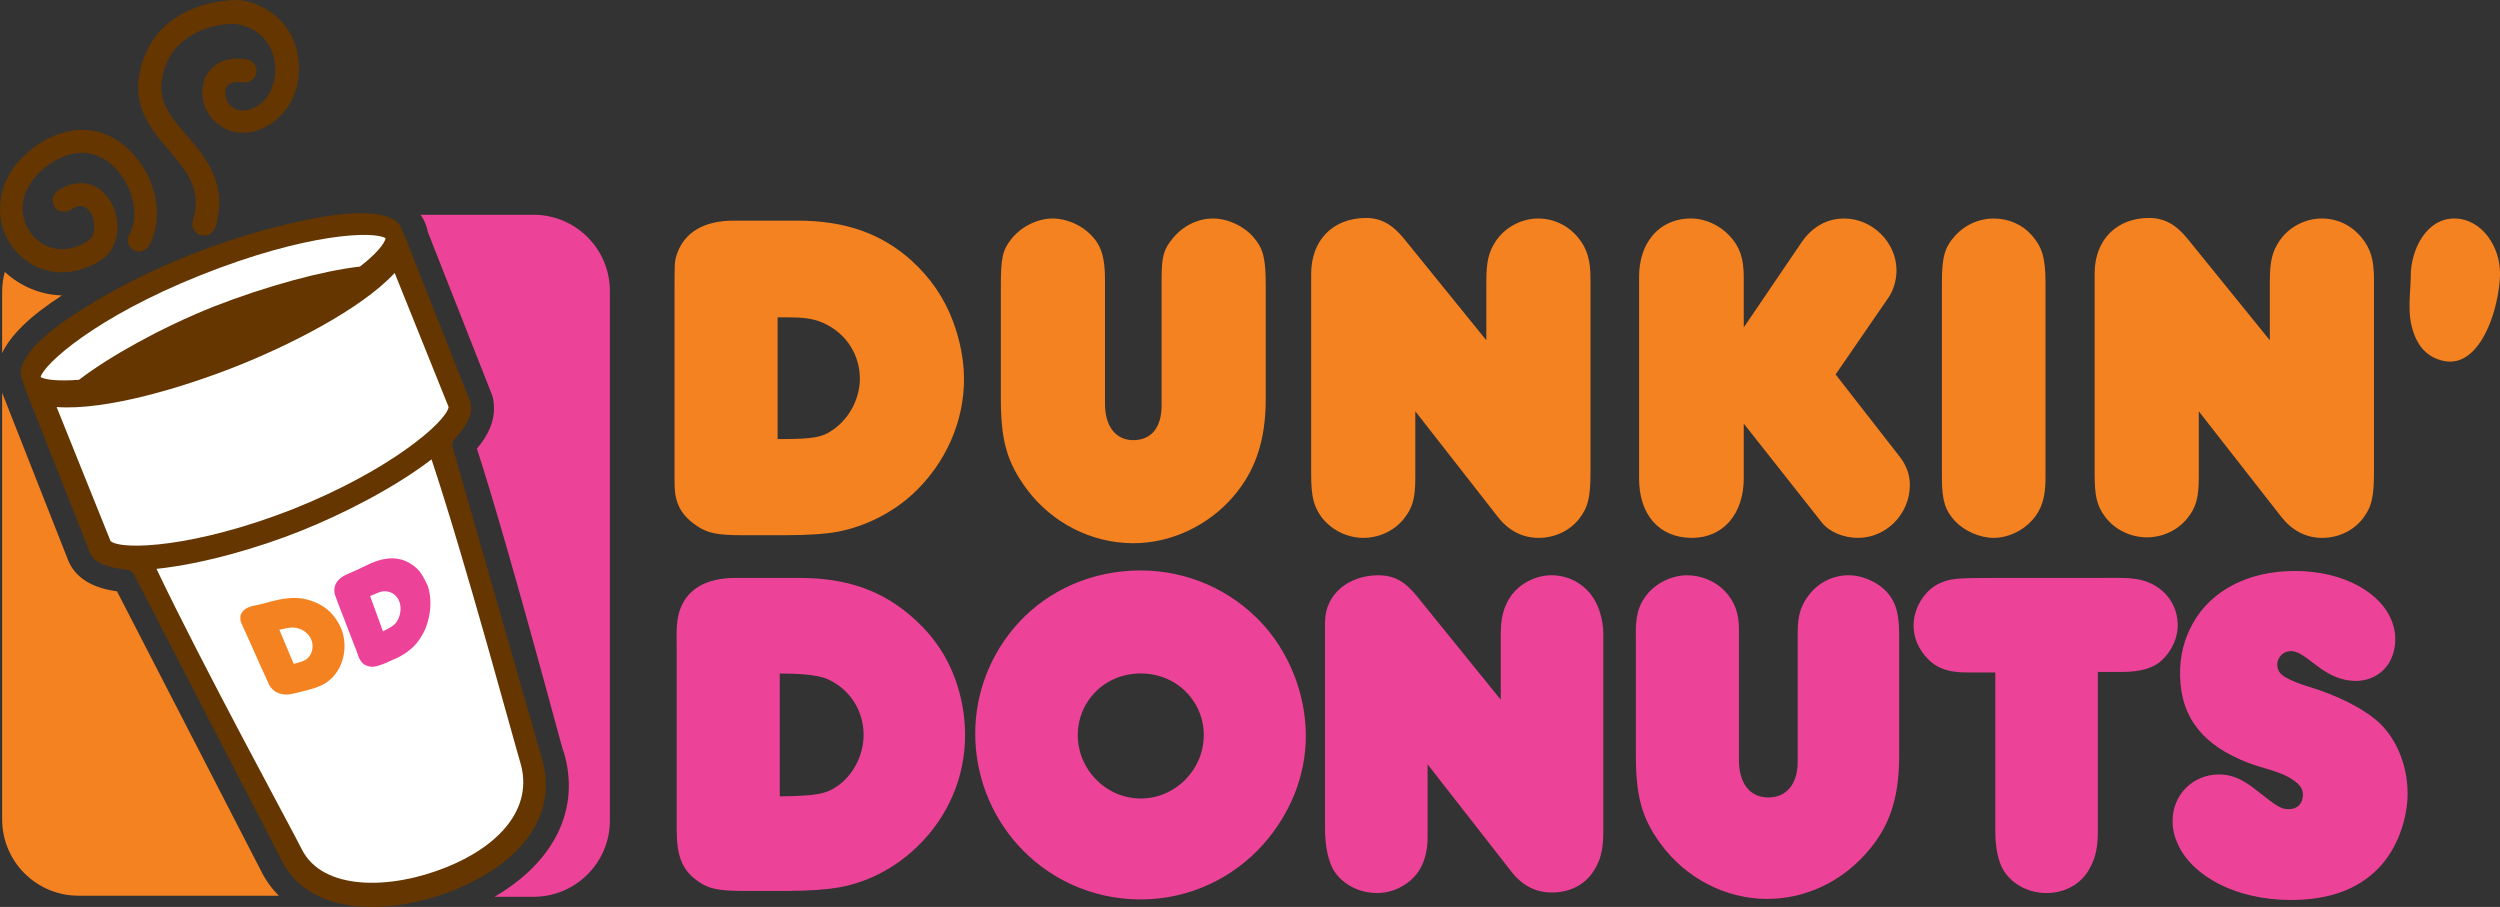 <?xml version="1.0" encoding="UTF-8" standalone="no"?>
<svg
   xmlns:dc="http://purl.org/dc/elements/1.1/"
   xmlns:cc="http://creativecommons.org/ns#"
   xmlns:rdf="http://www.w3.org/1999/02/22-rdf-syntax-ns#"
   xmlns:svg="http://www.w3.org/2000/svg"
   xmlns="http://www.w3.org/2000/svg"
   xmlns:sodipodi="http://sodipodi.sourceforge.net/DTD/sodipodi-0.dtd"
   xmlns:inkscape="http://www.inkscape.org/namespaces/inkscape"
   width="180.012mm"
   height="65.303mm"
   viewBox="0 0 180.012 65.303"
   version="1.1"
   id="svg3852"
   inkscape:version="1.0.2-2 (e86c870879, 2021-01-15)"
   sodipodi:docname="Dunkin'_Donuts_2007.svg">
  <rect x="0" y="0" width="180.012" height="65.303" fill="#333333" stroke="none"/>
  <defs
     id="defs3846" />
  <sodipodi:namedview
     id="base"
     pagecolor="#ffffff"
     bordercolor="#666666"
     borderopacity="1.0"
     inkscape:pageopacity="0.0"
     inkscape:pageshadow="2"
     inkscape:zoom="1"
     inkscape:cx="329.31472"
     inkscape:cy="111.50801"
     inkscape:document-units="mm"
     inkscape:current-layer="layer1"
     showgrid="false"
     inkscape:window-width="1366"
     inkscape:window-height="705"
     inkscape:window-x="-8"
     inkscape:window-y="-8"
     inkscape:window-maximized="1"
     inkscape:document-rotation="0"
     showguides="true"
     inkscape:guide-bbox="true"
     inkscape:snap-smooth-nodes="false"
     inkscape:snap-global="false" />
  <g
     inkscape:label="Layer 1"
     inkscape:groupmode="layer"
     id="layer1"
     transform="translate(-20.366,-108.839)">
    <g
       id="g237">
      <path
         id="path5"
         style="clip-rule:evenodd;fill:#f58220;fill-opacity:1;fill-rule:evenodd;stroke:none;stroke-width:0.385"
         d="m 104.815,125.995 c -0.674,0.823 -0.808,1.307 -0.808,3 v 9.037 c 0,1.577 -0.731,2.5 -2.038,2.5 -1.269,0 -2.038,-1 -2.038,-2.615 v -8.922 c 0,-1.615 -0.26,-2.47 -1,-3.23 -0.683,-0.701 -1.73,-1.192 -2.769,-1.192 -1.077,0 -2.244,0.565 -2.961,1.461 -0.668,0.835 -0.769,1.384 -0.769,3.538 v 7.96 c 0,3 0.427,4.573 1.846,6.499 1.811,2.458 4.692,3.922 7.691,3.922 2.692,0 5.343,-1.233 7.153,-3.307 1.613,-1.848 2.384,-4.038 2.384,-7.114 v -8.037 c 0,-2.038 -0.155,-2.729 -0.884,-3.576 -0.694,-0.806 -1.846,-1.346 -2.923,-1.346 -1.115,0 -2.173,0.554 -2.884,1.423 z m -18.805,1.615 c -2.184,-1.97 -4.807,-2.884 -8.229,-2.884 h -4.576 c -2.154,0 -3.585,0.843 -4.115,2.461 -0.163,0.497 -0.154,0.731 -0.154,2.615 v 12.46 c 0,1.577 -0.015,1.926 0.115,2.461 0.216,0.888 0.736,1.492 1.577,2.038 0.698,0.453 1.384,0.615 3.153,0.615 h 3.153 c 1.577,0 2.928,-0.086 3.846,-0.269 1.967,-0.393 3.889,-1.378 5.345,-2.73 2.313,-2.148 3.68,-5.192 3.653,-8.306 -0.012,-1.423 -0.308,-2.769 -0.769,-4.038 -0.615,-1.692 -1.645,-3.201 -3,-4.422 z m -3.73,8.499 c 0,1.384 -0.716,2.789 -1.846,3.615 -0.87,0.636 -1.5,0.731 -4.076,0.731 v -8.768 h 0.615 c 1.192,0 1.942,0.069 2.711,0.423 1.656,0.762 2.596,2.307 2.596,3.999 z m 48.839,-11.537 c -1.231,0 -2.405,0.665 -3.038,1.615 -0.521,0.781 -0.692,1.461 -0.692,2.961 v 4.192 l -5.922,-7.307 c -0.843,-1.04 -1.692,-1.512 -2.769,-1.5 -2.384,0.026 -3.922,1.615 -3.922,4.038 v 14.344 c 0,1.654 0.154,2.346 0.769,3.192 0.731,0.923 1.846,1.461 3,1.461 1.115,0 2.192,-0.5 2.884,-1.346 0.654,-0.808 0.846,-1.5 0.846,-3 v -4.768 l 5.922,7.576 c 0.769,1 1.769,1.538 2.961,1.538 1.154,0 2.23,-0.5 2.923,-1.384 0.654,-0.846 0.808,-1.577 0.808,-3.384 v -13.844 c 0,-1.384 -0.227,-2.195 -0.884,-3 -0.726,-0.888 -1.769,-1.384 -2.884,-1.384 z m 21.42,11.229 3.807,-5.538 c 0.375,-0.545 0.577,-1.269 0.577,-1.961 0,-2 -1.731,-3.73 -3.769,-3.73 -1.269,0 -2.327,0.628 -3.076,1.73 l -4.153,6.114 v -3.615 c 0,-1.346 -0.279,-2.182 -1,-2.961 -0.703,-0.76 -1.731,-1.269 -2.807,-1.269 -1.183,0 -2.16,0.476 -2.817,1.296 -0.582,0.726 -0.913,1.722 -0.913,2.896 v 14.536 c 0,2.615 1.461,4.269 3.807,4.269 2.23,0 3.73,-1.692 3.73,-4.307 v -3.922 l 5.615,7.114 c 0.543,0.688 1.577,1.115 2.615,1.115 0.989,0 1.897,-0.408 2.569,-1.064 0.713,-0.697 1.161,-1.674 1.161,-2.743 0,-0.769 -0.261,-1.436 -0.731,-2.038 z m 34.995,-11.229 c -1.231,0 -2.405,0.665 -3.038,1.615 -0.521,0.781 -0.692,1.461 -0.692,2.961 v 4.192 l -5.922,-7.307 c -0.843,-1.04 -1.692,-1.5 -2.769,-1.5 -1.173,0 -2.154,0.394 -2.841,1.091 -0.687,0.697 -1.082,1.697 -1.082,2.908 V 142.877 c 0,1.654 0.136,2.359 0.769,3.192 0.713,0.937 1.846,1.461 3,1.461 1.115,0 2.194,-0.498 2.884,-1.346 0.656,-0.806 0.846,-1.5 0.846,-3 v -4.73 l 5.922,7.576 c 0.777,0.994 1.769,1.538 2.961,1.538 1.154,0 2.233,-0.498 2.923,-1.384 0.656,-0.844 0.808,-1.577 0.808,-3.384 v -13.844 c 0,-1.384 -0.227,-2.195 -0.884,-3 -0.726,-0.888 -1.731,-1.384 -2.884,-1.384 z m 12.844,3.999 c 0.027,-1.961 -1.307,-3.999 -3.307,-3.999 -1.961,0 -3.12,2.197 -3.12,4.158 0,0.884 -0.199,2.228 0.005,3.302 0.257,1.348 0.925,2.526 2.423,2.807 1.579,0.296 2.666,-1.149 3.307,-2.807 0.474,-1.226 0.681,-2.615 0.692,-3.461 z m -36.456,-3.999 c -1.077,0 -2.075,0.463 -2.769,1.231 -0.767,0.848 -0.961,1.538 -0.961,3.423 v 14.036 c 0,1.577 0.232,2.345 0.961,3.115 0.655,0.691 1.769,1.192 2.769,1.192 1,0 2.057,-0.478 2.769,-1.269 0.673,-0.748 0.961,-1.615 0.961,-3.038 v -14.036 c 0,-1.846 -0.244,-2.603 -1,-3.461 -0.667,-0.757 -1.654,-1.192 -2.73,-1.192 z"
         sodipodi:nodetypes="cccccccccccccccccccccccccccccccccccccccccccccccccccccccccccccccccccccccccccccccccccccccccccccccccccccccccccccccccccccccccc" />
      <path
         id="path21"
         style="clip-rule:evenodd;fill:#ec4399;fill-opacity:1;fill-rule:evenodd;stroke:none;stroke-width:0.385"
         d="m 185.303,173.641 c 2.769,0 4.821,-0.755 6.307,-2.269 1.404,-1.43 2.108,-3.598 2.115,-5.384 0.009,-2.115 -0.884,-4.153 -2.269,-5.307 -1.038,-0.884 -2.884,-1.807 -4.807,-2.384 -0.769,-0.231 -1.276,-0.448 -1.654,-0.654 -0.469,-0.256 -0.654,-0.538 -0.654,-0.961 0,-0.5 0.423,-0.961 0.961,-0.961 0.423,0 0.796,0.207 1.615,0.846 0.758,0.592 1.342,0.935 1.923,1.115 0.753,0.233 1.484,0.266 2.192,0 1.117,-0.419 1.807,-1.461 1.807,-2.846 0,-0.385 -0.077,-0.769 -0.192,-1.115 -0.731,-2.192 -3.538,-3.769 -7.037,-3.769 -3.384,0 -6.038,1.422 -7.345,3.769 -0.578,1.038 -0.961,2.269 -0.923,3.807 0.077,3.116 1.768,5.014 4.884,6.23 1.127,0.44 2.4,0.604 3.346,1.307 0.402,0.299 0.615,0.577 0.615,1 0,0.615 -0.385,1.038 -1,1.038 -0.577,0 -0.812,-0.149 -2.423,-1.423 -0.966,-0.764 -1.73,-1.077 -2.615,-1.077 -1.884,0 -3.346,1.461 -3.346,3.346 0,0.615 0.133,1.145 0.385,1.692 1.056,2.299 4.192,3.999 8.114,3.999 z m -21.227,-23.189 c -2.961,0 -3.264,0.048 -4.038,0.385 -0.996,0.433 -1.841,1.652 -1.884,2.942 -0.033,0.98 0.375,1.836 1.038,2.519 0.644,0.663 1.5,0.961 2.769,0.961 h 2.077 v 11.421 c 0,1.029 0.157,2.186 0.654,2.923 0.662,0.982 1.807,1.538 3.038,1.538 1.269,0 2.413,-0.598 3.038,-1.654 0.583,-0.986 0.654,-1.887 0.654,-2.884 v -11.383 h 1.73 c 1.346,0 2.263,-0.276 2.846,-0.808 0.724,-0.661 1.217,-1.654 1.173,-2.692 -0.071,-1.693 -1.328,-2.951 -3.019,-3.192 -0.81,-0.115 -1.638,-0.077 -2.538,-0.077 z m -31.995,-0.192 c -1.192,0 -2.386,0.653 -3,1.615 -0.622,0.977 -0.654,1.901 -0.654,2.923 v 4.422 l -6.076,-7.499 c -0.843,-1.041 -1.654,-1.461 -2.73,-1.461 -2.115,0 -3.846,1.337 -3.846,3.384 v 14.882 c 0,1.134 0.195,2.416 0.769,3.192 0.669,0.902 1.807,1.423 2.961,1.423 1.115,0 2.152,-0.501 2.846,-1.346 0.537,-0.655 0.808,-1.627 0.808,-2.627 v -5.295 l 6.038,7.73 c 0.776,0.994 1.73,1.5 2.923,1.5 1.154,0 2.233,-0.469 2.884,-1.384 0.797,-1.12 0.808,-2.137 0.808,-3.346 v -13.882 c 0,-1.049 -0.348,-2.174 -0.923,-2.884 -0.687,-0.85 -1.692,-1.346 -2.807,-1.346 z m -41.494,11.344 c -0.009,3.076 1.125,5.875 3,7.999 2.164,2.452 5.345,3.999 8.922,3.999 3.499,0 6.681,-1.547 8.845,-3.999 1.874,-2.124 3.067,-4.884 3.038,-7.883 -0.03,-3.047 -1.278,-5.991 -3.192,-8.037 -2.175,-2.324 -5.268,-3.769 -8.729,-3.769 -3.461,0 -6.618,1.422 -8.768,3.769 -2.064,2.253 -3.106,5.108 -3.115,7.922 z m 11.921,4.73 c -2.5,0 -4.538,-2.077 -4.538,-4.576 0,-1.807 1.104,-3.412 2.73,-4.076 1.19,-0.486 2.523,-0.452 3.615,0 1.624,0.672 2.73,2.269 2.73,4.076 0,2.5 -2.038,4.576 -4.538,4.576 z m -12.652,-4.576 c 2e-6,-1.384 -0.25,-2.776 -0.731,-4.076 -0.557,-1.507 -1.422,-2.887 -2.807,-4.172 -2.346,-2.176 -4.999,-3.057 -8.383,-3.057 h -4.615 c -2.154,0 -3.546,0.843 -4.038,2.423 -0.255,0.819 -0.192,1.852 -0.192,2.577 v 12.498 c 0,0.788 -0.008,1.722 0.182,2.423 0.239,0.882 0.638,1.443 1.472,2 0.666,0.444 1.346,0.615 3.115,0.615 h 3.153 c 1.577,0 2.926,-0.098 3.846,-0.269 1.965,-0.367 3.898,-1.328 5.538,-2.903 2.323,-2.233 3.461,-5.134 3.461,-8.056 z m -13.344,-4.422 c 1.247,0 2.675,0.063 3.442,0.404 1.658,0.737 2.596,2.327 2.596,4.019 0,1.423 -0.724,2.855 -1.846,3.653 -0.878,0.625 -1.615,0.731 -4.192,0.769 z m 71.104,16.228 c 2.653,0 5.396,-1.155 7.422,-3.634 1.592,-1.947 2.077,-4.057 2.077,-6.71 v -8.489 c 0,-1.279 -0.074,-2.261 -0.769,-3.124 -0.652,-0.809 -1.807,-1.346 -2.884,-1.346 -1.115,0 -2.167,0.528 -2.846,1.423 -0.778,1.027 -0.808,1.864 -0.808,2.961 v 9.037 c 0,1.577 -0.769,2.577 -2.115,2.577 -1.346,0 -2.115,-1.038 -2.115,-2.692 v -9.428 c 0,-1.167 -0.326,-2.001 -1,-2.724 -0.649,-0.697 -1.692,-1.154 -2.73,-1.154 -1.077,0 -2.233,0.543 -2.923,1.423 -0.881,1.123 -0.769,2.264 -0.769,3.499 v 7.999 c 0,2.961 0.411,4.547 1.788,6.422 1.814,2.47 4.672,3.961 7.672,3.961 z"
         sodipodi:nodetypes="cccccccccccccccccccccccccccccccccccccccccccccccccccccccccccccccccccccccccccccccccccccccccccccccccccccccccccccccccccccc" />
      <path
         sodipodi:nodetypes="ccccccccccccc"
         inkscape:connector-curvature="0"
         d="m 25.289,149.222 -4.768,-12.101 v 30.714 c 0,3.038 2.461,5.499 5.499,5.499 h 14.421 c -0.5,-0.5 -0.923,-1.077 -1.269,-1.769 l -10.383,-20.151 c -1.807,-0.231 -3,-1 -3.499,-2.192 z m -4.576,-20.804 c -0.115,0.423 -0.192,0.923 -0.192,1.384 v 4.461 c 0.615,-1.307 2.038,-2.692 4.307,-4.153 -1.577,-0.038 -3.038,-0.692 -4.115,-1.692 z"
         style="fill:#f58220;fill-opacity:1;stroke:none;stroke-width:0.385"
         id="path25" />
      <path
         sodipodi:nodetypes="cccccccccccccccc"
         style="fill:#ec4399;fill-opacity:1;stroke:none;stroke-width:0.385"
         inkscape:connector-curvature="0"
         id="path27"
         d="m 55.938,138.262 c 0,0.923 -0.385,1.884 -1.231,2.884 1,3.076 2.807,9.191 6.038,21.151 l 0.192,0.654 v -0.038 c 1.269,4.115 -0.615,7.96 -4.961,10.498 h 2.807 c 3.038,0 5.499,-2.461 5.499,-5.499 v -38.109 c 0,-3.038 -2.461,-5.499 -5.499,-5.499 h -8.153 l 0.038,0.038 c 0.154,0.192 0.269,0.423 0.346,0.654 0.077,0.154 0.115,0.346 0.154,0.538 l 4.576,11.614 c 0.154,0.346 0.192,0.731 0.192,1.115 z" />
      <path
         sodipodi:nodetypes="cccccccccccccccccccccccccccccccccccccccccccccccccccccccccccccccc"
         inkscape:connector-curvature="0"
         d="m 21.174,126.495 c 1.269,1.846 3.884,2.769 6.557,1.019 1.404,-1.058 1.365,-3.134 0.442,-4.403 -0.884,-1.231 -2.307,-1.423 -3.653,-0.538 -0.385,0.269 -0.461,0.769 -0.231,1.154 0.115,0.192 0.308,0.308 0.538,0.346 0.231,0.038 0.423,0 0.615,-0.115 0.769,-0.538 1.154,-0.192 1.384,0.115 0.269,0.346 0.385,0.884 0.308,1.346 -0.038,0.346 -0.154,0.577 -0.385,0.731 -1.807,1.192 -3.423,0.538 -4.23,-0.615 -0.884,-1.307 -0.808,-3.307 1.423,-4.884 2.192,-1.5 3.807,-0.577 4.538,0.115 1.423,1.307 2,3.576 1.192,4.961 -0.231,0.385 -0.077,0.923 0.308,1.115 0.192,0.115 0.423,0.154 0.615,0.077 0.231,-0.077 0.385,-0.192 0.5,-0.385 1.154,-2.077 0.5,-5.153 -1.538,-6.999 -1.769,-1.692 -4.269,-1.807 -6.537,-0.231 -1.692,1.192 -2.461,2.615 -2.615,3.999 -0.154,1.192 0.154,2.307 0.769,3.192 z m 11.383,-6.807 c 1.269,1.5 2.384,2.807 1.692,5.076 -0.077,0.231 -0.038,0.423 0.077,0.615 0.115,0.192 0.269,0.346 0.5,0.385 0.423,0.154 0.884,-0.115 1.038,-0.538 0.961,-3.115 -0.692,-5.076 -2.038,-6.614 -1.269,-1.461 -2.038,-2.461 -1.807,-3.999 0.192,-1.269 0.769,-2.269 1.73,-2.961 1.384,-1.038 3.192,-1.154 3.653,-1.077 1.961,0.308 2.538,1.807 2.692,2.423 0.115,0.423 0.115,0.846 0.077,1.269 -0.115,0.884 -0.493,1.719 -1.25,2.192 -0.788,0.492 -1.519,0.423 -1.942,0 -0.423,-0.385 -0.461,-1 -0.308,-1.346 0.154,-0.308 0.577,-0.423 1.192,-0.346 0.231,0.038 0.423,0 0.615,-0.154 0.192,-0.115 0.308,-0.308 0.346,-0.538 0.077,-0.461 -0.231,-0.884 -0.692,-0.961 -1.346,-0.231 -2.423,0.231 -2.923,1.192 -0.538,1.038 -0.269,2.423 0.615,3.269 1,0.961 2.528,1.151 4.019,0.192 1.747,-1.123 2.365,-3.307 1.904,-5.268 -0.461,-1.923 -2,-3.307 -4.038,-3.653 -0.884,-0.038 -3.153,0.115 -4.961,1.461 -1.307,0.961 -2.115,2.384 -2.384,4.076 -0.346,2.346 1,3.922 2.192,5.307 z m 1.615,7.46 c -2.538,1 -5.153,2.269 -7.191,3.538 -3.576,2.115 -5.422,4.038 -5.076,5.307 0.095,0.355 0.308,0.923 0.308,0.923 l 4.615,11.69 c 0.269,0.692 1.154,1.115 2.615,1.231 0.231,0.038 0.461,0.154 0.577,0.385 l 10.652,20.612 c 2.038,4.038 7.883,3.922 12.421,2.077 5.115,-2.077 7.46,-5.615 6.268,-9.537 l -6.384,-22.266 c -0.077,-0.231 -0.038,-0.5 0.154,-0.692 1,-1.077 1.346,-1.961 1.077,-2.692 l -4.615,-11.69 -0.385,-0.884 c -0.654,-1.154 -3.307,-1.269 -7.383,-0.346 -2.346,0.5 -5.115,1.346 -7.653,2.346 z"
         style="fill:#653600;fill-opacity:1;stroke:none;stroke-width:0.385"
         id="path33" />
      <path
         sodipodi:nodetypes="ccccccccccccccccccccc"
         inkscape:connector-curvature="0"
         d="m 28.327,147.799 -3.884,-9.652 c 3.615,0.269 9.229,-1.461 12.921,-2.923 3.692,-1.461 8.96,-4.076 11.421,-6.73 l 3.884,9.652 c -0.154,1.038 -4.153,4.538 -11.191,7.345 -7.037,2.769 -12.344,3 -13.152,2.307 z m 24.15,23.496 c -3.999,1.615 -8.883,1.692 -10.383,-1.307 -0.5,-1.038 -7.191,-13.306 -10.46,-20.189 3.346,-0.346 7.422,-1.538 10.383,-2.73 3,-1.192 6.768,-3.115 9.422,-5.153 2.423,7.268 6.038,20.689 6.384,21.804 1,3.307 -1.5,6.038 -5.345,7.576 z M 35.749,130.917 c -3.846,1.538 -7.537,3.615 -9.691,5.268 -1.5,0.115 -2.423,0 -2.769,-0.192 0.231,-0.923 3.922,-4.307 11.537,-7.345 7.614,-3.038 12.498,-3.192 13.306,-2.653 -0.077,0.385 -0.654,1.115 -1.846,2.038 -2.692,0.308 -6.691,1.384 -10.537,2.884 z"
         style="fill:#ffffff;stroke:none;stroke-width:0.385"
         id="path39" />
      <path
         sodipodi:nodetypes="ccccccccccccccccccccc"
         style="clip-rule:evenodd;fill:#f58220;fill-opacity:1;fill-rule:evenodd;stroke:none;stroke-width:0.385"
         inkscape:connector-curvature="0"
         id="path41"
         d="m 37.672,153.414 c 0,0.154 0.038,0.231 0.269,0.731 0.538,1.154 1.038,2.346 1.577,3.499 0.192,0.423 0.231,0.538 0.346,0.692 0.192,0.231 0.385,0.385 0.731,0.461 0.269,0.077 0.5,0.077 1,-0.038 0.308,-0.077 0.615,-0.154 0.923,-0.231 0.461,-0.115 0.846,-0.269 1.077,-0.385 0.538,-0.269 0.961,-0.731 1.231,-1.269 0.423,-0.846 0.461,-1.884 0.115,-2.769 -0.154,-0.346 -0.385,-0.731 -0.654,-1.038 -0.385,-0.423 -0.846,-0.731 -1.384,-0.923 -0.884,-0.346 -1.807,-0.308 -2.846,-0.038 -0.461,0.115 -0.961,0.269 -1.423,0.346 -0.692,0.154 -1,0.5 -0.961,0.961 z m 3.865,0.615 c 0.599,0.052 1.068,0.419 1.25,0.884 0.164,0.419 0.084,0.89 -0.154,1.192 -0.186,0.236 -0.346,0.346 -1.115,0.538 l -1.038,-2.461 c 0.346,-0.077 0.77,-0.179 1.058,-0.154 z" />
      <path
         sodipodi:nodetypes="ccccccccccccccccccccc"
         style="clip-rule:evenodd;fill:#ec4399;fill-opacity:1;fill-rule:evenodd;stroke:none;stroke-width:0.385"
         inkscape:connector-curvature="0"
         id="path43"
         d="m 49.324,149.145 c -0.808,-0.231 -1.615,-0.077 -2.615,0.423 -0.461,0.231 -0.884,0.423 -1.346,0.615 -0.615,0.269 -0.961,0.692 -0.923,1.231 0,0.154 0.038,0.231 0.231,0.769 l 1.384,3.576 c 0.154,0.461 0.192,0.538 0.308,0.692 0.154,0.231 0.385,0.346 0.654,0.385 0.231,0.038 0.461,0 0.961,-0.192 0.308,-0.115 0.577,-0.269 0.884,-0.385 0.423,-0.192 0.769,-0.423 1,-0.615 0.5,-0.385 0.884,-0.961 1.154,-1.577 0.385,-1 0.461,-2.115 0.154,-3.038 -0.192,-0.423 -0.385,-0.769 -0.615,-1.077 -0.346,-0.385 -0.769,-0.654 -1.231,-0.808 z m -0.192,3.038 c 0.144,0.414 0.08,0.963 -0.154,1.346 -0.189,0.31 -0.346,0.423 -1.038,0.769 l -0.923,-2.538 c 0.346,-0.154 0.728,-0.334 0.981,-0.346 0.557,-0.026 0.97,0.297 1.134,0.769 z" />
    </g>
  </g>
</svg>
